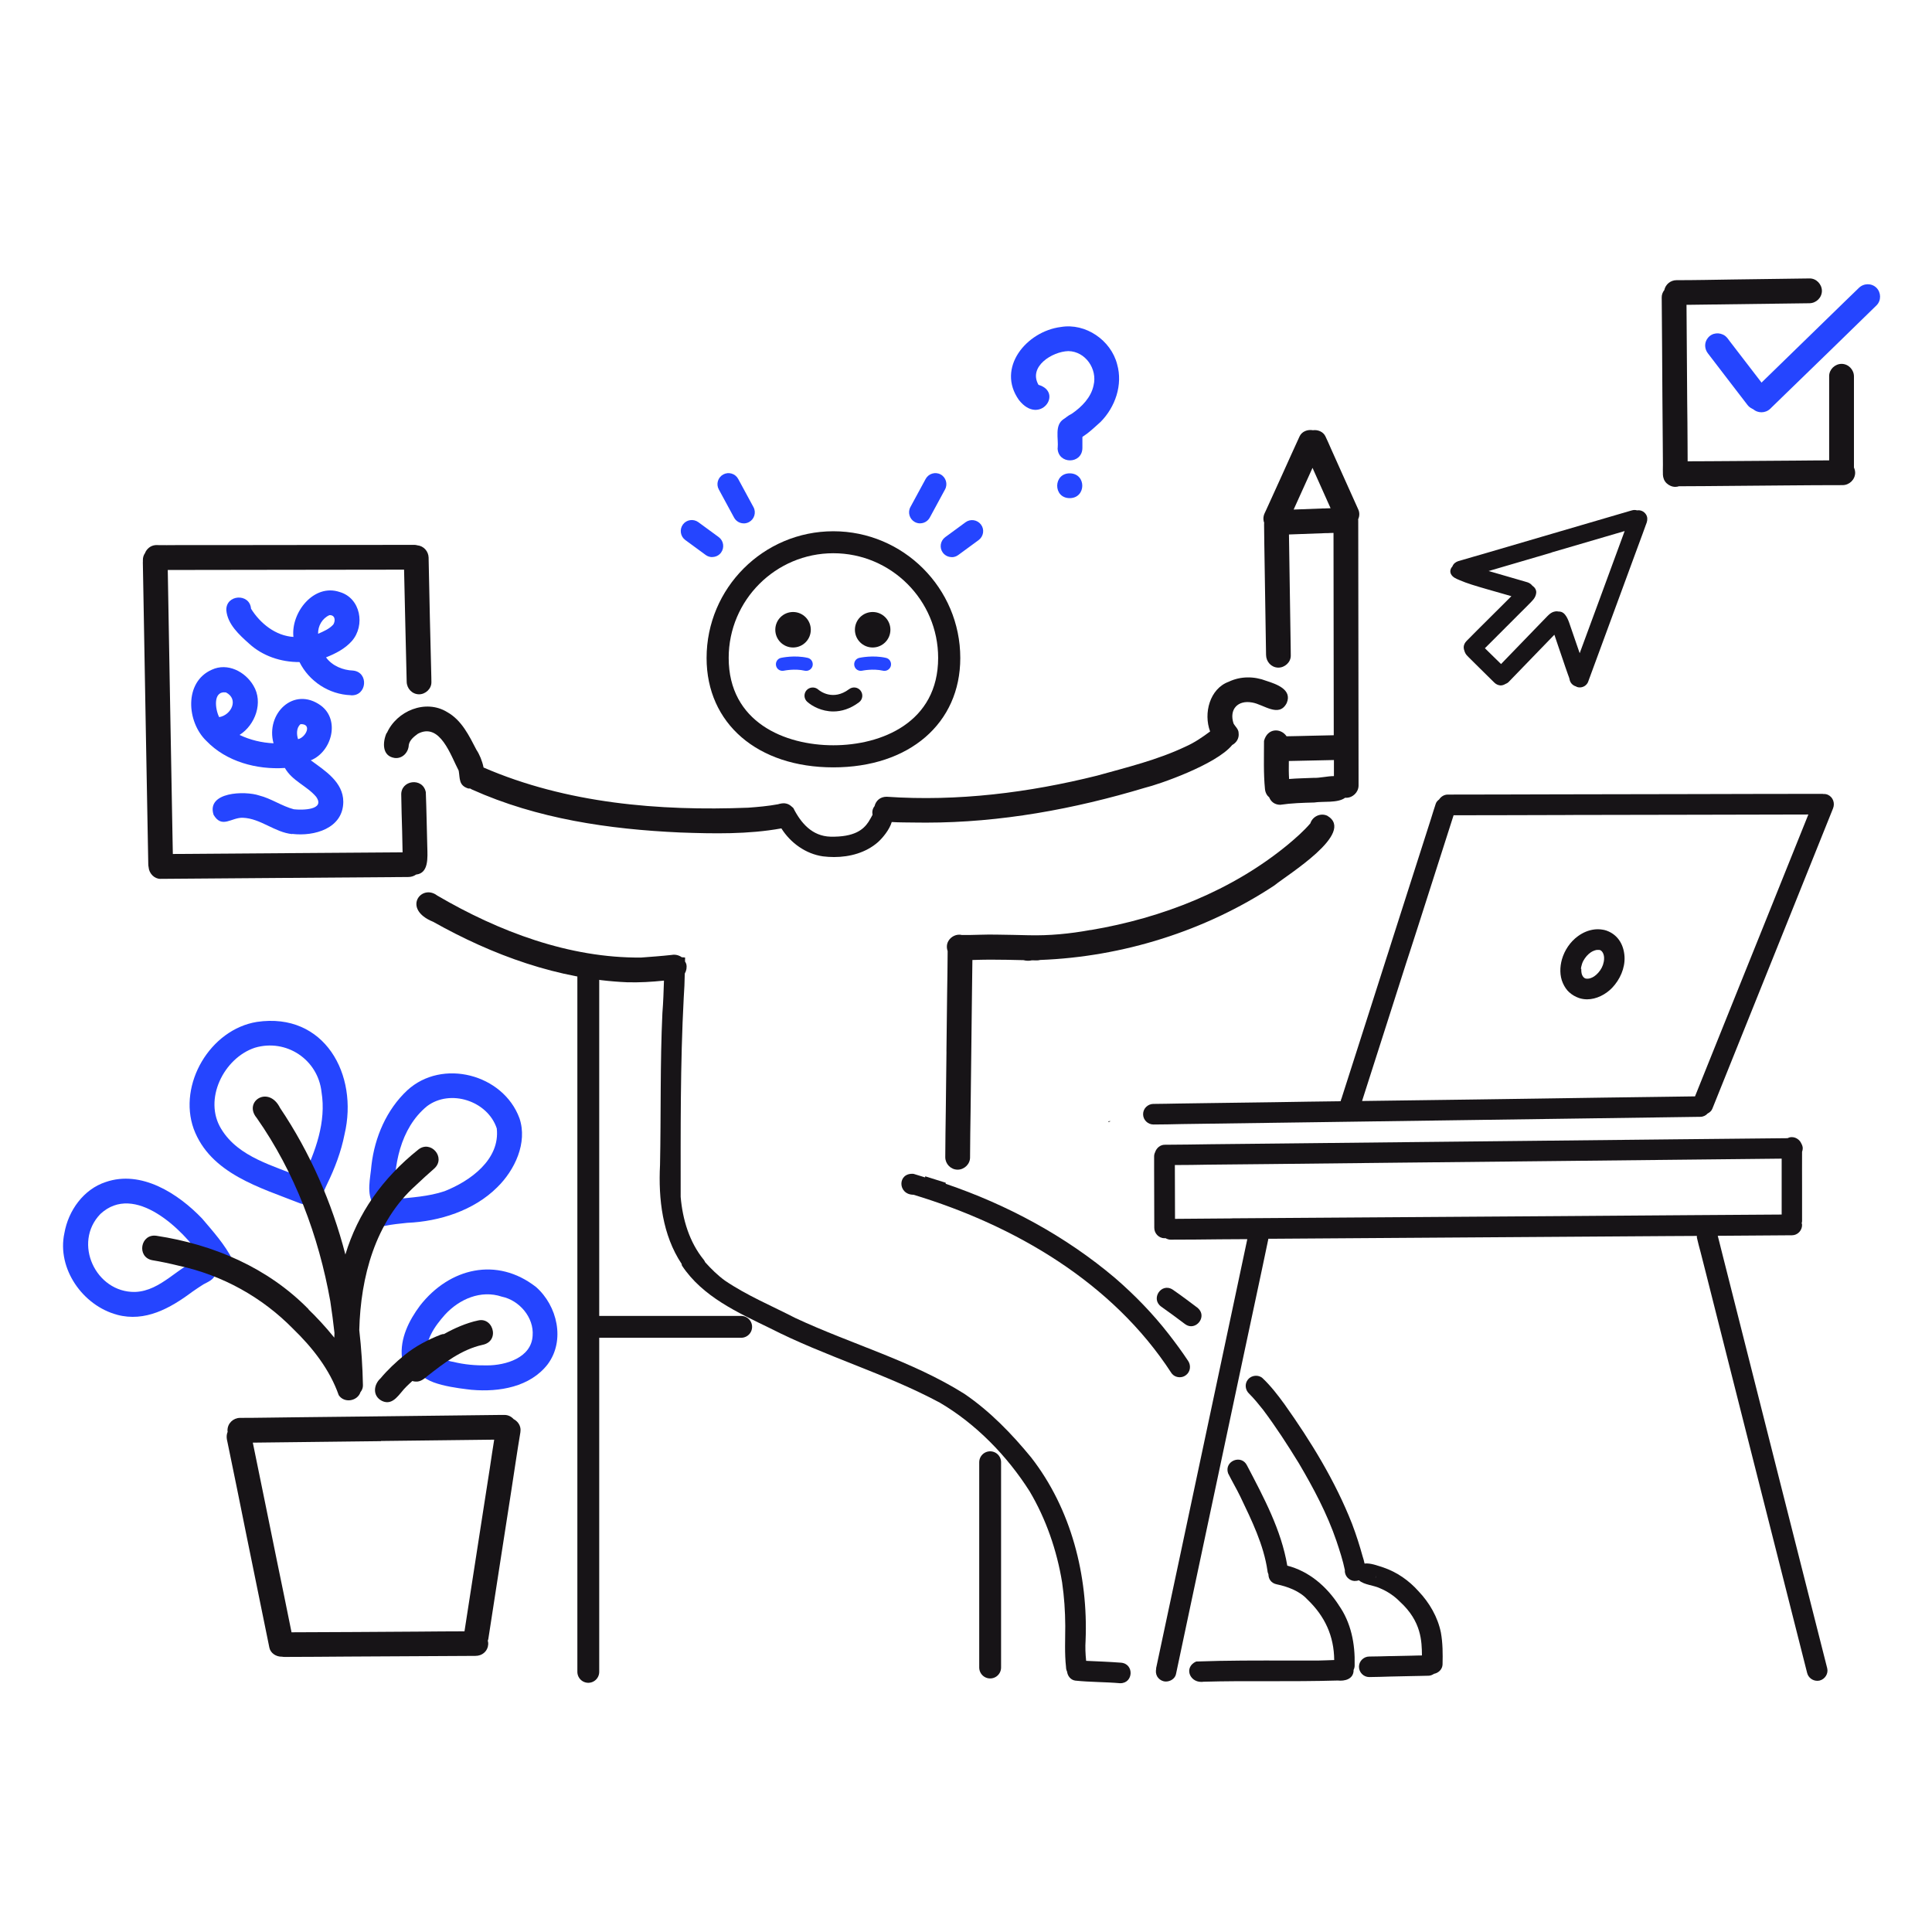 <svg xmlns="http://www.w3.org/2000/svg" xmlns:xlink="http://www.w3.org/1999/xlink" fill="none" height="48" viewBox="0 0 48 48" width="48"><clipPath id="a"><path d="m0 0h48v48h-48z"></path></clipPath><g clip-path="url(#a)"><g fill="#2545ff"><path d="m26.369 10.796c-.135-.23.067-.421.263-.519.245-.169.477-.404.538-.705.098-.404-.202-.842-.627-.849-.402.011-1.001.386-.742.838.632.187.03 1.029-.484.38-.573-.801.187-1.71 1.04-1.817.614-.104 1.244.328 1.398.927.145.508-.046 1.063-.412 1.432-.174.15-.469.462-.718.462-.093 0-.178-.041-.252-.15z"></path><path d="m26.278 11.134c.024-.241-.087-.577.154-.725.21-.135.508.07.46.315v.41c-.004.202-.156.304-.308.304s-.304-.102-.308-.304z"></path><path d="m26.573 12.376h.004c-.421 0-.412-.625.009-.616.412.013.399.616-.009.616 0 0-.004 0-.007 0z"></path><path d="m8.713 17.272c-.538-.019-1.033-.343-1.272-.823-.458.002-.914-.148-1.252-.458-.245-.219-.536-.482-.566-.829-.015-.395.582-.432.614-.039.226.365.612.675 1.053.701-.065-.603.504-1.333 1.148-1.116.523.15.642.831.304 1.218-.171.193-.406.313-.642.406.152.21.417.319.671.328.399.039.349.642-.056.614zm-.81-1.526c.135-.059.278-.119.378-.23.061-.098.043-.243-.098-.232-.178.08-.286.269-.28.462z"></path><path d="m7.26 20.723c-.436-.043-.784-.389-1.226-.406-.284-.011-.519.278-.727-.072-.187-.573.777-.601 1.131-.482.302.076.564.265.862.343.204.024.792.022.553-.312-.228-.269-.595-.393-.775-.714-.699.046-1.456-.156-1.951-.673-.488-.467-.562-1.463.137-1.769.389-.18.829.048 1.033.397.25.414.046.977-.345 1.224.263.126.553.195.844.208-.202-.731.499-1.428 1.176-.938.484.36.271 1.148-.25 1.361.349.256.807.54.807 1.031-.004.662-.721.864-1.27.797zm.145-2.359c.191-.041.362-.384.061-.373-.104.091-.1.252-.061.373zm-1.96-.547c.302-.05.495-.447.169-.614-.332-.043-.267.421-.169.614z"></path><path d="m43.415 10.06c-.328-.43-.66-.855-.979-1.276-.089-.111-.1-.269-.006-.386.104-.135.297-.152.432-.052.046.035.083.091.117.137.05.065.102.132.152.198.121.156.241.315.362.471.137.178.276.358.412.536.102.135.074.33-.059.432-.054.041-.119.061-.184.061-.093 0-.187-.041-.247-.121z"></path><path d="m43.545 10.158c-.119-.117-.122-.317-.002-.436.011-.011.024-.024.035-.035.753-.734 1.506-1.465 2.259-2.199.115-.113.232-.224.347-.336.119-.117.315-.122.436-.002.117.117.122.317.002.436-.749.734-1.502 1.463-2.253 2.192-.121.117-.241.234-.362.352-.009.009-.017.015-.024.024-.061.059-.141.089-.221.089-.078 0-.154-.028-.215-.087z"></path><path d="m2.911 32.665c-.853-.226-1.502-1.146-1.311-2.029.098-.558.473-1.087 1.024-1.268.886-.308 1.804.286 2.398.907.273.321.569.651.757 1.027.067.237-.211.458-.428.349-.035.145-.182.195-.299.26-.096.059-.187.124-.28.187-.54.404-1.166.755-1.864.567zm.445-.567c.658-.024 1.072-.651 1.665-.842-.477-.714-1.678-1.88-2.526-1.096-.695.718-.117 1.958.862 1.938z"></path><path d="m7.469 29.902c-1.005-.397-2.242-.74-2.657-1.856-.395-1.107.41-2.47 1.571-2.657 1.678-.247 2.529 1.307 2.177 2.793-.085.432-.243.847-.436 1.242-.087.174-.148.432-.384.436-.078.054-.178.074-.269.041zm.052-.636c.319-.66.588-1.393.467-2.136-.089-.807-.875-1.33-1.654-1.1-.777.256-1.289 1.291-.836 2.021.432.71 1.307.907 2.023 1.215z"></path><path d="m11.727 34.531c-.293-.035-1.276-.132-1.296-.49-.213.093-.441-.093-.445-.315-.052-.471.176-.924.451-1.291.731-.935 1.91-1.218 2.88-.46.53.465.731 1.328.291 1.919-.436.566-1.207.695-1.882.636zm.373-.608c.465 0 1.103-.189 1.133-.738.037-.454-.332-.881-.766-.97-.521-.174-1.055.061-1.411.447-.245.276-.527.658-.436 1.044.213-.074.425.102.638.128.276.069.56.093.844.089z"></path><path d="m9.21 30.203c-.017-.1.015-.195.08-.263-.2-.271-.085-.679-.061-.992.08-.692.375-1.38.89-1.86.868-.797 2.383-.402 2.787.695.206.608-.117 1.289-.553 1.715-.582.58-1.439.849-2.236.883-.182.019-.369.037-.549.074-.163.035-.33-.087-.358-.25zm.595-.408c.421-.046.836-.065 1.239-.2.64-.252 1.385-.788 1.298-1.56-.226-.684-1.155-.988-1.734-.551-.668.549-.84 1.491-.803 2.312z"></path><path d="m20.029 16.667c-.011 0-.024 0-.037-.004-.252-.057-.514 0-.516 0-.089.019-.176-.035-.195-.124-.019-.089.035-.176.124-.195.013-.002.334-.074.66 0 .089.019.143.106.124.195-.017.076-.085.128-.159.128z"></path><path d="m21.974 16.667c-.011 0-.024 0-.037-.004-.252-.057-.514 0-.516 0-.089.019-.176-.035-.195-.124-.019-.089.035-.176.124-.195.013-.002.334-.074.66 0 .089.019.143.106.124.195-.017.076-.085.128-.159.128z"></path><path d="m18.479 13.003c-.098 0-.191-.052-.241-.143l-.38-.701c-.072-.132-.022-.299.111-.371s.3-.022.371.111l.38.701c.072.132.022.3-.111.371-.041.022-.087.033-.13.033z"></path><path d="m17.694 13.841c-.056 0-.113-.017-.163-.054l-.506-.371c-.121-.089-.148-.261-.059-.384.089-.122.261-.148.384-.059l.506.371c.122.089.148.261.059.384-.054.074-.137.111-.221.111z"></path><path d="m22.859 13.003c-.043 0-.089-.011-.13-.033-.132-.072-.182-.239-.111-.371l.38-.701c.072-.132.239-.182.371-.111s.182.239.111.371l-.38.701c-.05.091-.143.143-.241.143z"></path><path d="m23.645 13.841c-.085 0-.167-.039-.221-.111-.089-.121-.063-.293.059-.384l.506-.371c.121-.089.293-.063.384.059.091.122.063.293-.059.384l-.506.371c-.05.037-.106.054-.163.054z"></path></g><path d="m19.703 16.087c.243 0 .441-.197.441-.441 0-.243-.197-.441-.441-.441-.243 0-.441.197-.441.441 0 .243.197.441.441.441z" fill="#171417"></path><path d="m21.681 16.087c.243 0 .441-.197.441-.441 0-.243-.197-.441-.441-.441s-.441.197-.441.441c0 .243.197.441.441.441z" fill="#171417"></path><path d="m20.057 17.437c.121.108.358.239.647.239.195 0 .417-.061.638-.228.091-.067.108-.195.041-.286-.067-.091-.195-.109-.286-.041-.406.304-.731.043-.768.011-.083-.074-.213-.067-.289.015-.076.085-.069.213.015.289z" fill="#171417"></path><path d="m20.704 19.065c1.886 0 3.154-1.092 3.154-2.717 0-1.736-1.415-3.149-3.154-3.149s-3.149 1.413-3.149 3.149c0 1.626 1.265 2.717 3.149 2.717zm0-5.32c1.437 0 2.604 1.168 2.604 2.6 0 1.602-1.404 2.171-2.604 2.171-1.2 0-2.6-.569-2.6-2.171 0-1.435 1.168-2.6 2.6-2.6z" fill="#171417"></path><path d="m28.726 41.453c-.015.069-.011.135.024.198.033.056.089.1.152.117.022.006.043.009.065.009.111 0 .226-.072.25-.184.124-.588.25-1.174.373-1.762.215-1.011.43-2.025.645-3.036.219-1.029.436-2.058.655-3.086.206-.975.419-1.949.621-2.924 0-.002 0-.004 0-.009h.171c1.081-.006 2.164-.015 3.245-.022 1.087-.006 2.173-.015 3.26-.022 1.079-.009 2.159-.015 3.238-.022.245 0 .49-.004.734-.004 0 .015-.002.028 0 .043.026.121.061.243.093.365.043.174.089.349.133.523.089.352.178.705.267 1.057.265 1.048.532 2.099.796 3.147.258 1.02.517 2.04.775 3.058.226.888.451 1.778.675 2.665.028.115.135.195.25.195.019 0 .039-.002.059-.006.135-.033.224-.174.189-.308-.148-.584-.295-1.165-.443-1.747-.256-1.011-.512-2.021-.768-3.032-.265-1.048-.532-2.099-.796-3.147-.132-.519-.263-1.035-.393-1.554-.063-.252-.128-.503-.191-.755-.03-.121-.061-.241-.091-.362-.013-.048-.026-.098-.037-.145.614-.004 1.228-.009 1.845-.013.139 0 .254-.121.25-.261 0-.013-.007-.026-.009-.039.002-.017.009-.033.009-.05v-.84c0-.293-.002-.588 0-.883.009-.028.017-.056.017-.087 0-.043-.015-.082-.035-.119-.041-.096-.141-.163-.245-.159-.035 0-.069.011-.1.026-.927.009-1.853.019-2.783.028-1.1.011-2.201.024-3.301.035-1.113.011-2.227.024-3.338.035-1.09.011-2.179.022-3.269.035-.545.006-1.092.011-1.637.017-.382.004-.762.013-1.144.013-.113 0-.206.083-.239.187-.015.03-.024.065-.024.102v.339c0 .48.004.959.004 1.437 0 .139.113.256.254.258h.002s.013-.004.019-.004c.039.022.083.039.128.039.412 0 .825-.004 1.237-.009.224 0 .447-.002.671-.004-.122.567-.241 1.131-.36 1.697-.217 1.024-.434 2.049-.653 3.073-.215 1.016-.432 2.031-.647 3.047-.202.953-.406 1.906-.608 2.856zm1.88-11.182c-.471.002-.942.009-1.413.011 0-.445-.004-.892-.004-1.337.269 0 .54-.004.81-.009.506-.006 1.014-.011 1.519-.015 1.081-.013 2.162-.022 3.243-.035 1.129-.013 2.257-.024 3.388-.035 1.094-.011 2.19-.022 3.284-.035.944-.011 1.888-.019 2.832-.03v1.389c-.749.004-1.498.011-2.246.015-1.09.009-2.181.015-3.271.024-1.087.009-2.177.015-3.264.022-1.087.009-2.175.015-3.262.022-.538.004-1.077.006-1.615.011z" fill="#171417"></path><path d="m35.756 19.862c-.037.026-.07.061-.085.106-.041.128-.083.254-.121.382-.321 1.003-.642 2.003-.962 3.006-.009.028-.028.087-.046.145-.009.03-.028.091-.048.152-.009.028-.028.089-.048.148-.143.445-.289.901-.434 1.359-.219.684-.449 1.398-.677 2.114v.006s-.006.011-.009.017c-.002.009-.009.024-.013.041-.002.009-.004.015-.006.022-.549.006-1.098.015-1.647.024-.538.009-1.077.015-1.615.022-.256.004-.514.006-.77.011-.193.002-.384.009-.577.009-.004 0-.009 0-.013 0-.011 0-.022 0-.033 0-.139.004-.254.117-.252.258 0 .141.119.254.258.254.237 0 .473-.006.71-.011 1.081-.015 2.162-.03 3.243-.045 1.09-.015 2.181-.03 3.271-.046 1.098-.015 2.199-.03 3.297-.046 1.022-.013 2.042-.028 3.065-.043.072 0 .137-.033.182-.083.052-.026.096-.065.117-.119.219-.545.438-1.092.658-1.637.399-.994.799-1.988 1.198-2.98.382-.949.762-1.895 1.142-2.843.052-.128.002-.28-.128-.339-.035-.015-.072-.022-.109-.019-.009 0-.015-.004-.024-.004h-.048c-1.059 0-2.12.004-3.18.006-1.105.002-2.212.004-3.317.006-.922.002-1.843.006-2.765.006-.089 0-.165.048-.213.117zm3.132.386c1.103-.002 2.205-.004 3.305-.006.912-.002 1.823-.004 2.735-.006-.174.43-.345.86-.519 1.291-.402.998-.801 1.997-1.205 2.995-.365.905-.727 1.812-1.092 2.717-.215.002-.432.006-.647.009-1.081.015-2.162.028-3.24.046-1.085.017-2.17.03-3.258.045-.376.004-.751.011-1.127.015.215-.671.441-1.374.664-2.075.139-.432.286-.894.434-1.359.009-.028.028-.089.048-.147.009-.024.026-.078.043-.132.013-.039.028-.089.045-.139.05-.161.104-.326.159-.493.295-.918.588-1.836.881-2.754.925 0 1.849-.004 2.774-.006z" fill="#171417"></path><path d="m38.994 24.658c.069.063.148.106.234.137.065.022.135.033.202.033.232 0 .465-.121.623-.286.193-.202.323-.488.308-.773-.009-.152-.052-.302-.143-.425-.074-.1-.174-.174-.289-.217-.009-.004-.015-.006-.024-.009-.03-.011-.065-.017-.096-.022-.065-.011-.135-.011-.198-.004-.15.019-.286.078-.408.167-.191.139-.332.349-.397.575-.054.189-.059.41.024.593.039.087.091.169.165.234zm.284-.584c.002-.022.004-.041.009-.061.006-.024.013-.048.019-.069.009-.024.017-.046.028-.067.013-.024.026-.046.041-.067.015-.019.03-.041.046-.059s.033-.035.05-.05c.015-.013.033-.026.05-.039.015-.011.033-.019.048-.028.015-.006.03-.013.046-.019.013-.004.024-.006.037-.011.011 0 .022-.002.033-.004h.015.015c.006 0 .015 0 .022.002h.006.004c.004.002.011.004.015.007.004.002.009.006.015.009.004.002.006.006.011.009l.011.011s.009.011.013.017c.004.006.009.015.013.022.004.011.009.02.013.03.002.011.006.022.009.033.002.015.004.028.006.043v.05c-.002.022-.004.046-.009.067-.006.024-.013.048-.019.072-.009.024-.02.048-.03.07-.013.022-.026.043-.039.065-.015.022-.03.041-.048.061-.015.017-.033.035-.05.05-.017.013-.033.026-.05.039-.015.009-.03.017-.045.026-.013.006-.028.013-.041.017-.013.004-.024.007-.037.011-.011 0-.024.004-.035.004-.009 0-.017 0-.024 0s-.015 0-.022-.002c-.006 0-.011-.002-.017-.004-.004 0-.009-.004-.013-.006s-.009-.004-.013-.009c-.004-.002-.009-.006-.011-.009-.004-.004-.009-.009-.013-.013-.004-.004-.009-.011-.011-.015-.004-.006-.009-.015-.013-.022-.004-.009-.006-.017-.011-.026-.004-.011-.006-.022-.009-.035-.002-.017-.004-.033-.006-.05 0-.017 0-.035 0-.052z" fill="#171417"></path><path d="m16.98 23.784c-.013 0-.026 0-.039 0-.072-.052-.161-.076-.254-.059-.252.028-.503.046-.757.065-1.788.017-3.54-.647-5.068-1.541-.395-.302-.883.336-.1.653 1.474.829 3.11 1.428 4.814 1.502.306.009.614-.009.92-.041-.009.269-.017.538-.039.807-.059 1.257-.033 2.515-.059 3.774-.043.846.061 1.743.538 2.459.002.015 0 .028.009.043.51.77 1.383 1.163 2.188 1.554 1.367.699 2.861 1.122 4.217 1.849.896.525 1.673 1.324 2.231 2.203.406.686.677 1.465.807 2.264.052.362.076.708.078 1.077 0 .343-.019.684.019 1.024 0 .041.009.078.026.113.013.106.085.206.202.224.369.039.745.033 1.113.065h.009c.326 0 .347-.484.015-.51-.289-.022-.577-.033-.866-.046 0-.004 0-.006 0-.011-.017-.163-.024-.328-.013-.493.065-1.608-.354-3.267-1.352-4.549-.484-.59-1.024-1.148-1.658-1.58-1.304-.82-2.811-1.235-4.2-1.884-.586-.302-1.202-.558-1.749-.929-.182-.132-.343-.291-.493-.458-.009-.022-.019-.041-.035-.061-.358-.439-.525-1.003-.573-1.561 0-1.649-.011-3.301.076-4.946.015-.2.022-.402.026-.603.041-.07.056-.154.039-.232-.006-.026-.02-.048-.033-.069 0-.033 0-.065.002-.098-.015 0-.033-.002-.048-.004z" fill="#171417"></path><path d="m24.6 41.429v-5.1m-9.767-3.364h3.581" stroke="#171417" stroke-linecap="round" stroke-linejoin="round" stroke-width=".543"></path><path d="m14.616 24.174v17.363" stroke="#171417" stroke-linecap="round" stroke-linejoin="round" stroke-width=".543"></path><path d="m33.26 39.877c-.304-.467-.74-.84-1.278-.979-.148-.885-.586-1.697-.998-2.485-.137-.291-.575-.117-.473.189.098.198.213.391.308.588.28.586.577 1.189.671 1.836.002.033.013.061.024.087 0 .111.063.221.21.25.254.052.562.163.751.369.443.421.668.916.673 1.511-.135.004-.271.011-.406.013-.239 0-.477 0-.716 0-.77-.002-1.543-.004-2.309.024-.304.141-.167.506.126.506.017 0 .037 0 .057-.004.532-.015 1.066-.015 1.597-.013.58 0 1.159 0 1.738-.017.176.019.384-.033.395-.243 0-.006-.002-.011-.002-.017.02-.037.03-.08.028-.13.013-.523-.089-1.048-.395-1.482z" fill="#171417"></path><path d="m34.538 41.145c-.174.004-.347.011-.519.011-.139 0-.256.115-.256.254s.115.256.254.256h.002c.176 0 .354-.009.532-.013.172-.004.343-.006.514-.011.141-.004.282-.004.425-.009.052 0 .098-.022.139-.048.113-.022.208-.115.211-.234.006-.263.006-.527-.041-.788-.078-.389-.286-.745-.558-1.031-.236-.265-.534-.473-.87-.588-.132-.041-.321-.117-.469-.098-.013-.063-.03-.126-.048-.178-.069-.252-.158-.534-.263-.81-.417-1.061-1.018-2.04-1.676-2.967-.167-.23-.341-.456-.547-.651-.102-.093-.274-.074-.36.03-.093.111-.072.269.033.362.124.124.232.258.341.395.319.425.61.875.888 1.328.365.619.703 1.254.935 1.934.078.236.158.475.208.721-.013.139.104.263.239.269.043 0 .08-.006.111-.017.121.113.371.124.516.195.189.078.362.193.506.341.534.49.538.983.543 1.331-.087 0-.174.004-.261.006-.176.004-.352.009-.527.011zm-.365-1.943c.009-.017.015-.037.022-.059-.004.02-.011.039-.019.057z" fill="#171417"></path><path d="m29.761 32.498c-.206-.156-.414-.312-.629-.46-.284-.178-.553.237-.278.428.195.137.386.278.575.421.054.043.109.063.163.063.206 0 .369-.278.167-.452z" fill="#171417"></path><path d="m22.985 29.229v.024c-.096-.028-.191-.061-.289-.089-.406-.033-.397.519 0 .519 2.518.764 4.946 2.179 6.405 4.426.048.072.128.108.21.108.052 0 .102-.015.145-.046.117-.08.141-.239.065-.356-.152-.23-.317-.454-.486-.671-.395-.508-.846-.972-1.333-1.393-1.231-1.042-2.68-1.821-4.206-2.34v-.026c-.165-.052-.332-.104-.497-.156-.002 0-.006 0-.009-.002z" fill="#171417"></path><path d="m27.534 27.877c.022-.004.041-.011.061-.022-.017 0-.033 0-.05 0 0 0-.006.013-.011.019z" fill="#171417"></path><path d="m31.964 18.292c-.139-.206-.473-.213-.56.115 0 .399-.015.801.024 1.2.011.093.052.161.106.204.039.102.13.182.271.184.278-.041.564-.05.846-.057.219-.035.588.02.77-.119.006 0 .015.002.022.002h.002c.165 0 .308-.139.308-.306 0-.078 0-.156 0-.232 0-1.077-.004-2.155-.004-3.232 0-1.04-.004-2.077-.004-3.117 0-.011 0-.022-.002-.033.035-.074.039-.163.004-.241-.132-.293-.263-.586-.395-.879-.096-.213-.191-.425-.286-.638-.046-.102-.087-.204-.137-.304-.056-.115-.189-.167-.31-.15-.13-.024-.274.028-.332.154-.145.315-.286.629-.428.944-.098.215-.195.43-.293.645-.039.085-.076.169-.115.252-.02.046-.048.093-.056.141-.011.056-.007.111.013.163 0 .006-.002.015-.002.022v.024.004.013c.002.165.004.33.006.495.015.909.03 1.817.043 2.726.002.167.128.31.299.315h.007c.161 0 .31-.135.308-.299 0-.065-.002-.132-.002-.198-.015-.938-.028-1.873-.043-2.811.297-.011.599-.022.901-.033h.052c.046-.004.1-.004.154-.006v.059c0 1.139.004 2.277.004 3.416 0 .516 0 1.035.002 1.552-.198.004-.395.009-.59.013-.195.004-.388.011-.584.013zm.962-5.66h-.048c-.228.009-.48.02-.738.028.093-.206.187-.412.28-.619.063-.139.126-.278.189-.417.148.328.297.664.449 1.003-.043 0-.089.002-.132.004zm.215 6.251v.399c-.078 0-.161.011-.239.022-.1.013-.195.026-.276.022-.195.009-.397.011-.599.028-.009-.15-.009-.297-.006-.447.373-.009.747-.015 1.12-.024z" fill="#171417"></path><path d="m9.605 18.21c-.102.23-.117.573.197.621.195.026.347-.137.354-.323.022-.124.13-.208.226-.278.553-.293.818.547 1.014.916.035.198-.004.369.241.445h.045c.013.009.028.017.043.024 1.623.729 3.403.988 5.168 1.068.838.03 1.691.048 2.52-.102.228.362.606.634 1.033.695.091.011.182.017.276.017.393 0 .794-.109 1.092-.371.117-.106.286-.31.341-.499.195.013.393.009.588.013.087 0 .174.002.263.002 1.847 0 3.681-.336 5.446-.868.323-.076 1.764-.571 2.162-1.061.104-.056.176-.165.159-.297 0-.098-.085-.161-.126-.237-.115-.352.106-.588.464-.521.282.046.666.386.857.013.143-.336-.258-.471-.506-.551-.302-.117-.64-.119-.935.022-.471.172-.632.784-.462 1.235-.191.143-.389.278-.61.376-.699.332-1.454.514-2.196.721-1.693.423-3.468.647-5.231.525-.167 0-.269.106-.3.234-.05.061-.065.139-.05.215-.03.054-.061.115-.102.178-.126.189-.347.378-.944.365-.452-.013-.732-.334-.922-.712-.006-.006-.011-.011-.017-.015 0 0-.004-.002-.004-.004-.009-.007-.015-.013-.024-.02-.033-.03-.072-.056-.122-.069-.061-.017-.117-.009-.174.004-.013.004-.028.006-.041.011-.243.045-.493.067-.738.085-2.214.087-4.517-.106-6.576-.998-.033-.165-.104-.332-.176-.438-.184-.354-.367-.738-.729-.94-.534-.328-1.255-.03-1.498.523z" fill="#171417"></path><path d="m3.549 13.967v.015c.004.276.009.551.015.827.022 1.148.041 2.298.061 3.447.02 1.074.039 2.149.059 3.223 0 .024.004.045.009.067v.007c.013.145.139.282.291.282.959-.006 1.919-.013 2.876-.022 1.094-.009 2.188-.015 3.28-.024.072 0 .139-.019.198-.061.319-.033.284-.43.278-.686-.013-.454-.019-.909-.037-1.361-.074-.376-.632-.304-.61.078.004.295.013.595.022.89.004.176.009.352.011.527-.892.006-1.784.013-2.676.019-1.011.006-2.021.015-3.032.022-.002-.158-.007-.317-.009-.475-.02-1.129-.041-2.257-.061-3.386-.02-1.066-.037-2.129-.056-3.195.922 0 1.845-.002 2.769-.004 1.033 0 2.068-.004 3.102-.004.022.929.041 1.858.065 2.787.004.167.135.308.306.31.163 0 .313-.139.308-.306 0-.043 0-.087-.002-.13-.024-.979-.05-1.958-.067-2.934 0 0 0-.015 0-.024-.004-.159-.122-.293-.282-.308-.024-.007-.048-.011-.074-.011-1.103 0-2.205.002-3.308.004-.586 0-1.172 0-1.756.002-.291 0-.58 0-.87 0-.145 0-.291.004-.434 0-.007 0-.011 0-.017 0-.015 0-.03 0-.043 0-.122.009-.221.091-.263.2-.035.05-.054.111-.052.176v.033.011z" fill="#171417"></path><path d="m23.515 26.13c-.004.488-.011.977-.017 1.465-.004.384-.013.768-.013 1.152v.009c.004.165.137.302.304.304h.004c.165 0 .308-.137.308-.304 0-.006 0-.013 0-.019 0-.004 0-.009 0-.015 0-.369.009-.74.013-1.109.006-.48.011-.957.017-1.437.006-.488.011-.977.017-1.465.004-.286.009-.573.011-.86.145-.004.289-.009.434-.009.28 0 .558.006.838.013.033.009.067.015.106.015.03 0 .063-.002.098-.011h.006c.041 0 .082 0 .121.002.028 0 .054-.004.08-.011 2.047-.076 4.109-.721 5.819-1.851.326-.267 2.034-1.307 1.315-1.732-.167-.078-.367.017-.421.189-.167.195-.365.367-.562.532-1.391 1.144-3.121 1.819-4.888 2.118 0 0-.004 0-.006 0 0 0-.006 0-.009 0-.506.093-1.02.143-1.537.13-.254-.007-.51-.011-.764-.015-.297-.009-.593.013-.89.009-.13-.033-.271.035-.336.148-.046.078-.048.169-.019.252 0 .352-.009.703-.013 1.053-.006.48-.013.957-.017 1.437z" fill="#171417"></path><path d="m41.314 11.788c.004.082.03.158.091.217.059.056.137.091.217.091.033 0 .063-.006.091-.015.43 0 .86-.006 1.289-.009.925-.006 1.849-.019 2.776-.019.167 0 .31-.135.313-.304 0-.048-.011-.091-.03-.132v-2.264c0-.167-.135-.31-.304-.313-.167 0-.312.137-.312.304v2.094c-.28 0-.558.004-.838.006-.529.004-1.057.007-1.584.011-.365.002-.729.006-1.094.006 0-.143-.002-.289-.002-.432 0-.352-.006-.701-.009-1.053-.004-.801-.011-1.602-.017-2.403h.037c1.005-.013 2.012-.026 3.017-.039.167-.002.308-.137.31-.306 0-.165-.139-.313-.306-.31-.102 0-.206.002-.308.004-.536.007-1.072.013-1.61.022-.462.007-.927.017-1.389.017-.148 0-.273.106-.302.245-.041.052-.067.117-.065.187.009.823.011 1.643.017 2.466.002.373.006.747.009 1.12 0 .189.002.38.004.569 0 .078-.004.159 0 .237z" fill="#171417"></path><path d="m5.639 35.773c.004.017.007.033.011.05.161.773.317 1.548.473 2.322.187.914.373 1.827.56 2.744.002.011.007.028.009.045.028.139.167.226.302.226h.013c.02.004.041.006.061.006.525 0 1.048-.006 1.574-.009 1.055-.006 2.112-.013 3.167-.017.083 0 .158-.024.221-.08.061-.054.096-.132.1-.213 0-.028-.002-.056-.011-.085.004-.015.011-.026.013-.041.104-.673.208-1.346.312-2.018.083-.536.167-1.072.25-1.608.078-.501.15-1.005.234-1.506 0-.006 0-.013.002-.017 0 0 0 0 0-.002 0 0 0-.004 0-.006.004-.026.004-.052 0-.076-.013-.098-.08-.184-.169-.23-.056-.063-.137-.104-.224-.104-.039 0-.078 0-.117 0-1.118.013-2.238.026-3.355.039-.571.006-1.142.013-1.712.019-.464.004-.929.015-1.391.015-.167.002-.308.135-.31.306 0 .013-0.0.026.004.039-.028.065-.03.132-.017.202zm3.826.028c.938-.011 1.875-.022 2.813-.033-.037.234-.074.469-.108.705-.059.371-.115.742-.174 1.116-.152.981-.304 1.96-.456 2.941-.38 0-.757.004-1.135.007-1.055.006-2.107.015-3.162.017-.119-.597-.243-1.192-.365-1.786-.2-.975-.395-1.951-.597-2.926 1.061-.013 2.125-.026 3.186-.037z" fill="#171417"></path><path d="m7.669 32.53c-1.014-1.035-2.361-1.61-3.779-1.827-.402-.061-.501.529-.109.606.224.037.447.085.666.139 1.077.234 2.06.777 2.832 1.563.484.469.912 1.011 1.137 1.652.139.208.467.148.54-.076.039-.048.063-.108.061-.171-.009-.458-.039-.916-.091-1.37.033-1.315.393-2.689 1.402-3.594.15-.143.304-.282.46-.419.302-.271-.087-.723-.399-.469-.892.714-1.498 1.58-1.808 2.604-.336-1.294-.877-2.533-1.623-3.642-.284-.573-.922-.159-.579.25.948 1.352 1.537 2.928 1.827 4.551.041.263.074.527.104.79 0 .035-.004.067-.004.102v.015c-.221-.276-.456-.523-.642-.703zm.736 1.804s-.004.009-.007.013c0-.004.002-.009.007-.013z" fill="#171417"></path><path d="m11.041 33.142c-.03 0-.059.006-.089.017-.323.126-.634.289-.903.508-.215.176-.419.367-.597.58-.169.154-.204.434.037.558.284.137.436-.193.608-.356.048-.048.098-.093.148-.139.026.009.052.015.083.015.117.009.208-.067.293-.139.406-.319.846-.658 1.365-.773.471-.093.245-.783-.189-.577.024-.013.05-.022.078-.03-.295.067-.573.187-.836.334z" fill="#171417"></path><path d="m36.092 14.067c-.052.048-.076.122-.046.189.041.087.13.121.213.156.1.043.202.08.306.113.252.08.51.15.766.224.074.022.145.041.219.063-.067.067-.135.135-.202.202-.13.13-.263.261-.393.391-.171.172-.347.343-.516.517-.043.043-.072.096-.074.156 0 .033.006.065.019.096.011.039.03.074.056.104.033.037.07.072.104.106.076.074.15.148.226.224.117.117.234.232.354.349.041.041.093.067.152.072h.011c.041 0 .078-.015.113-.035.03-.011.059-.028.083-.052.059-.059.115-.119.174-.18.2-.206.399-.412.599-.619.115-.119.23-.237.345-.356.006-.006.011-.013.017-.017.028.087.059.172.087.258.041.124.085.245.126.369.041.119.08.241.124.36.006.015.011.03.017.046s.011.033.017.048v.002c.004.017.009.037.013.054.024.076.085.128.156.148.006.002.011.009.017.011.024.009.05.013.074.013.091 0 .178-.056.211-.148 0 0 0 0 0-.002.009-.026.017-.05.028-.076.25-.677.497-1.352.747-2.029.128-.349.258-.701.386-1.05.063-.172.126-.341.189-.512.028-.074.054-.148.08-.221.006-.02.015-.039.022-.059.022-.067.022-.141-.02-.204-.05-.074-.132-.111-.219-.098-.039-.011-.08-.013-.119-.002-.015.004-.033.009-.048.013-.738.217-1.478.432-2.216.649-.376.111-.751.219-1.126.33-.191.056-.382.113-.575.167-.089.026-.178.052-.267.078-.061.017-.126.03-.176.072-.028.022-.048.052-.063.087zm2.455-.341c.606-.178 1.211-.354 1.817-.532-.206.558-.412 1.118-.616 1.676-.167.454-.334.905-.501 1.359-.03-.087-.061-.176-.091-.263-.046-.13-.089-.263-.135-.393-.024-.07-.046-.141-.078-.206-.033-.067-.08-.141-.156-.165-.022-.007-.043-.009-.065-.009 0 0-.002 0-.004 0-.048-.013-.1 0-.145.017-.061.026-.111.08-.156.126-.074.074-.145.15-.217.224-.302.312-.603.625-.907.938-.065-.063-.13-.128-.195-.191-.069-.067-.137-.135-.206-.202.169-.169.336-.337.506-.506.132-.132.263-.263.395-.395.063-.063.126-.124.187-.187.039-.039.08-.08.115-.122.041-.05.065-.104.072-.167.006-.074-.037-.137-.096-.176-.03-.039-.072-.069-.122-.085-.024-.007-.05-.015-.074-.022-.263-.076-.525-.152-.786-.228-.035-.011-.069-.02-.104-.03.521-.152 1.042-.304 1.563-.458z" fill="#171417"></path></g></svg>